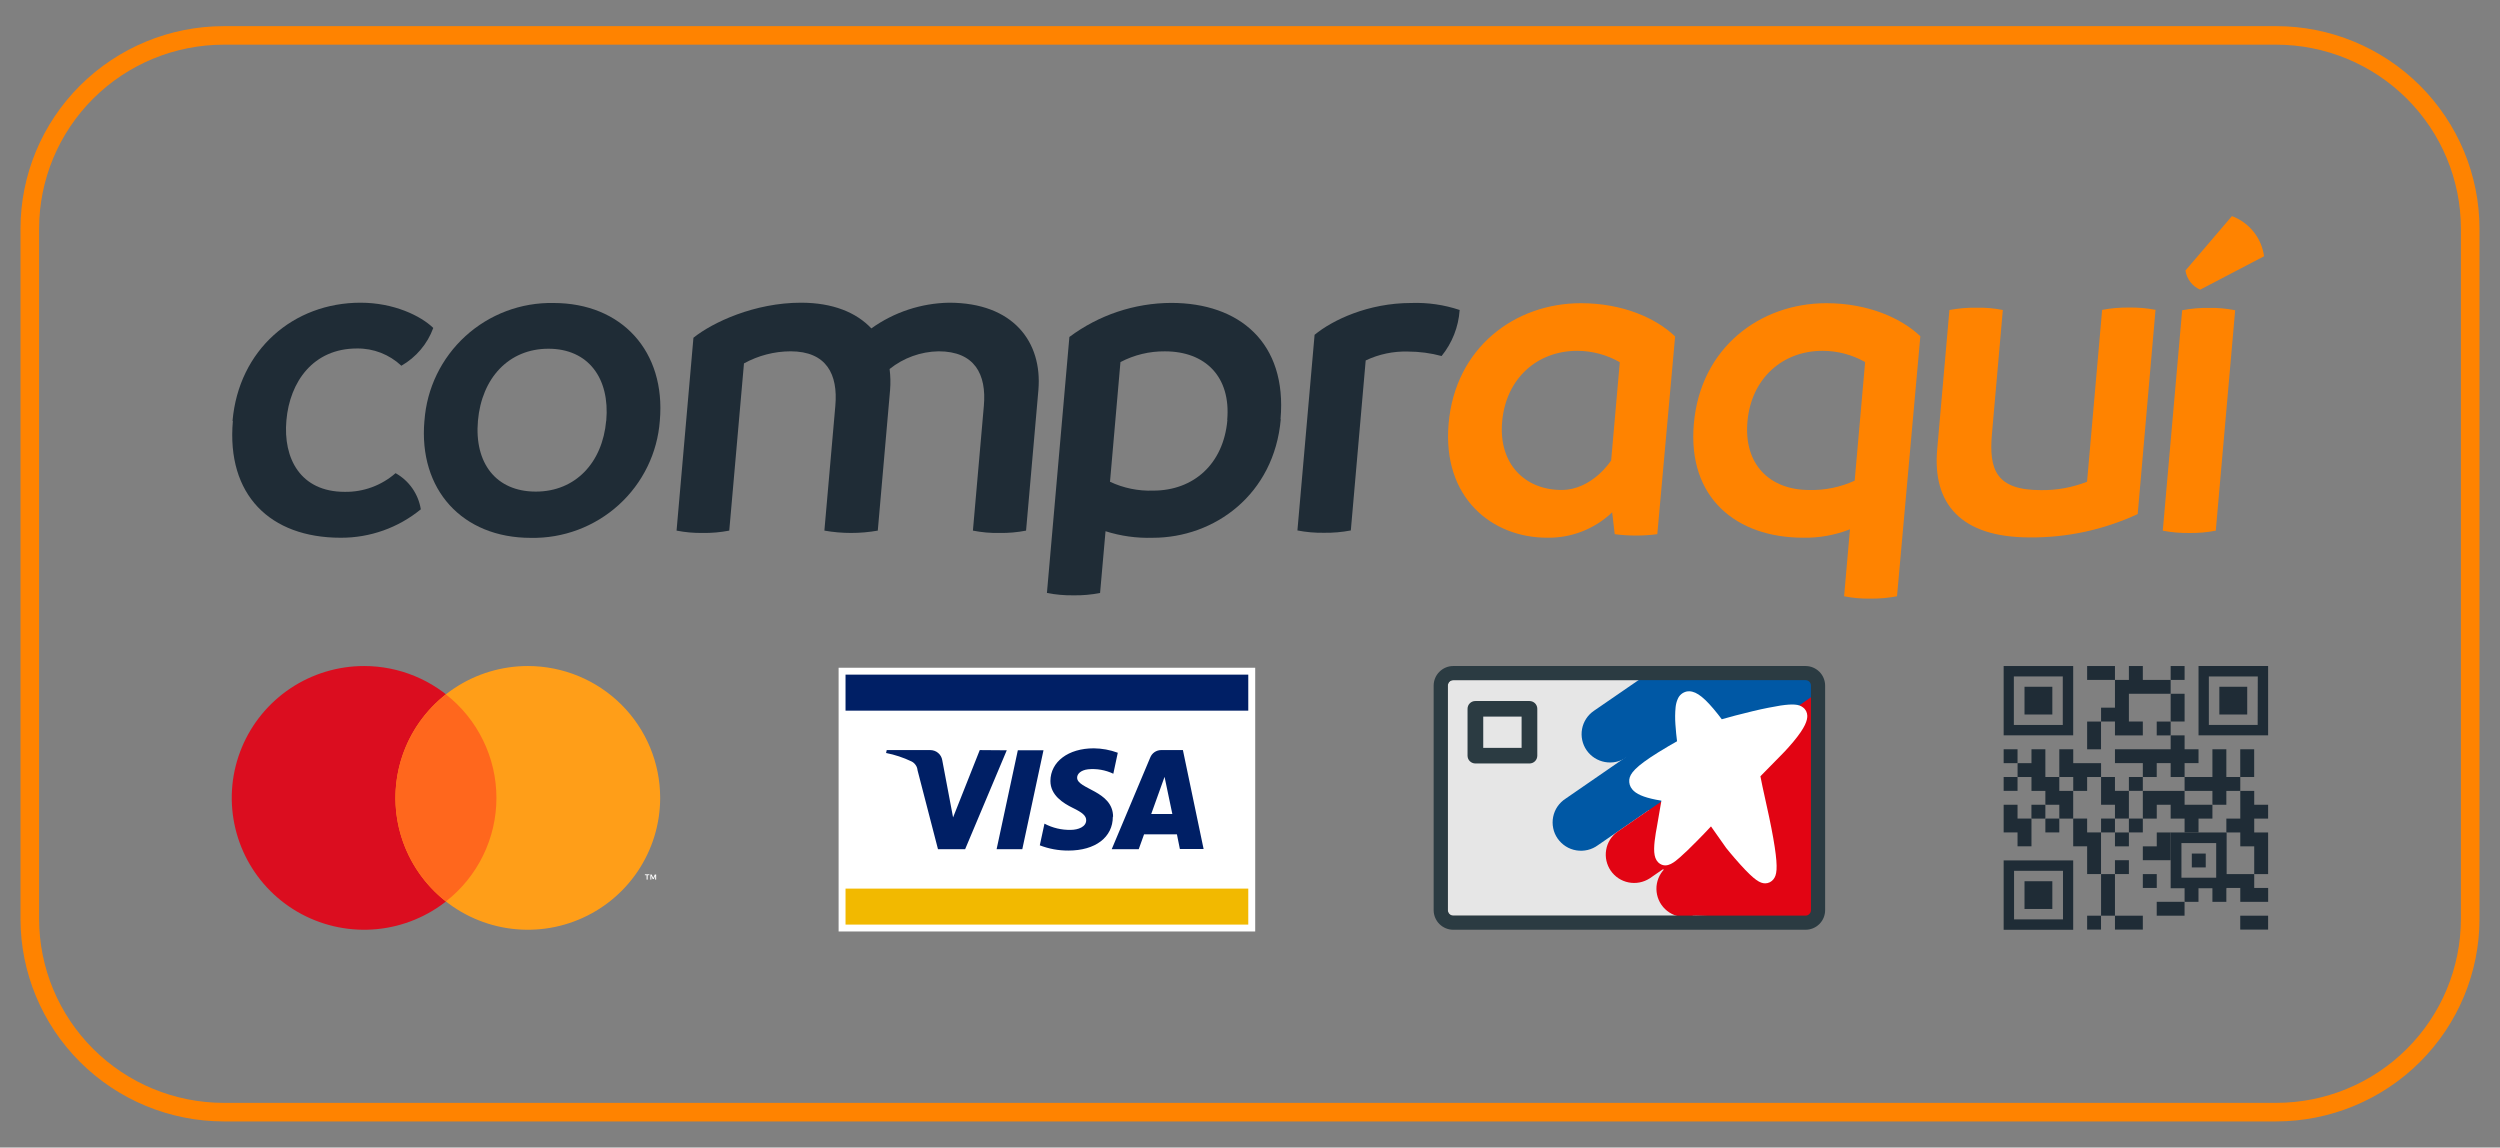 <svg width="61" height="28" viewBox="0 0 61 28" fill="none" xmlns="http://www.w3.org/2000/svg">
<rect x="0" y="0" width="61" height="28" fill="#808080" stroke="none"/>
<path d="M12.113 19.469C12.113 20.105 11.923 20.727 11.568 21.256C11.214 21.785 10.709 22.198 10.119 22.441C9.529 22.685 8.88 22.748 8.254 22.624C7.628 22.5 7.052 22.194 6.601 21.744C6.149 21.294 5.842 20.72 5.717 20.096C5.592 19.472 5.656 18.825 5.901 18.237C6.145 17.649 6.559 17.147 7.09 16.793C7.621 16.44 8.245 16.251 8.884 16.251C9.74 16.251 10.561 16.59 11.167 17.193C11.772 17.797 12.113 18.615 12.113 19.469Z" fill="#DB0D1F"/>
<path d="M16.108 19.469C16.108 20.105 15.918 20.727 15.563 21.256C15.209 21.785 14.704 22.198 14.114 22.441C13.524 22.685 12.875 22.748 12.249 22.624C11.623 22.5 11.047 22.194 10.596 21.744C10.144 21.294 9.837 20.72 9.712 20.096C9.588 19.472 9.652 18.825 9.896 18.237C10.14 17.649 10.554 17.147 11.085 16.793C11.616 16.44 12.24 16.251 12.879 16.251C13.735 16.251 14.556 16.59 15.162 17.193C15.768 17.797 16.108 18.615 16.108 19.469Z" fill="#FF9E18"/>
<path d="M12.113 19.47C12.113 18.983 12.002 18.502 11.788 18.065C11.575 17.627 11.264 17.243 10.88 16.943C10.495 17.243 10.185 17.627 9.971 18.064C9.758 18.502 9.647 18.982 9.647 19.469C9.647 19.956 9.758 20.436 9.971 20.873C10.185 21.311 10.495 21.694 10.88 21.995C11.264 21.695 11.575 21.311 11.788 20.874C12.002 20.436 12.113 19.956 12.113 19.47Z" fill="#FF671D"/>
<path d="M15.803 21.463V21.355H15.844V21.333H15.735V21.355H15.777V21.463H15.803ZM16.01 21.463V21.338H15.977L15.939 21.424L15.901 21.338H15.869V21.463H15.892V21.369L15.927 21.45H15.951L15.986 21.369V21.463H16.01Z" fill="white"/>
<path d="M44.056 16.597H35.459C35.387 16.597 35.328 16.655 35.328 16.728V22.211C35.328 22.284 35.387 22.342 35.459 22.342H44.056C44.128 22.342 44.187 22.284 44.187 22.211V16.728C44.187 16.655 44.128 16.597 44.056 16.597Z" fill="#E6E6E6"/>
<path d="M40.231 16.436L44.312 16.529V18.313L40.421 20.215L39.586 18.198L40.231 16.436Z" fill="#0058A5"/>
<path d="M44.257 16.963L44.312 16.53L44.281 22.423L41.328 22.341L39.828 20.059L44.257 16.963Z" fill="#E20413"/>
<path d="M40.031 16.56L38.891 17.344C38.739 17.448 38.635 17.608 38.602 17.788C38.569 17.969 38.609 18.155 38.713 18.306C38.818 18.457 38.978 18.56 39.159 18.593C39.34 18.627 39.527 18.587 39.678 18.483L40.819 17.698C40.897 17.648 40.964 17.583 41.017 17.506C41.069 17.43 41.105 17.344 41.123 17.253C41.141 17.162 41.141 17.069 41.122 16.978C41.103 16.887 41.066 16.801 41.014 16.725C40.961 16.649 40.893 16.584 40.815 16.534C40.736 16.485 40.649 16.451 40.557 16.436C40.465 16.421 40.372 16.424 40.281 16.446C40.191 16.467 40.106 16.507 40.031 16.562V16.56Z" fill="#0058A5"/>
<path d="M39.725 18.436L38.201 19.487C38.123 19.537 38.056 19.602 38.003 19.679C37.951 19.755 37.915 19.842 37.897 19.932C37.879 20.023 37.879 20.117 37.898 20.207C37.916 20.298 37.953 20.384 38.006 20.46C38.059 20.536 38.127 20.601 38.205 20.651C38.283 20.701 38.371 20.734 38.463 20.749C38.554 20.764 38.648 20.761 38.739 20.739C38.829 20.718 38.914 20.678 38.989 20.623L40.514 19.572C40.592 19.522 40.659 19.457 40.711 19.38C40.763 19.303 40.799 19.217 40.818 19.127C40.836 19.036 40.835 18.942 40.816 18.852C40.798 18.761 40.761 18.675 40.708 18.599C40.655 18.523 40.588 18.458 40.509 18.408C40.431 18.358 40.343 18.325 40.251 18.31C40.16 18.295 40.066 18.298 39.976 18.32C39.885 18.341 39.8 18.381 39.725 18.436Z" fill="#0058A5"/>
<path d="M40.605 19.512L39.462 20.297C39.317 20.404 39.219 20.562 39.19 20.739C39.16 20.916 39.201 21.098 39.303 21.246C39.405 21.394 39.561 21.496 39.738 21.531C39.915 21.566 40.098 21.531 40.25 21.434L41.392 20.646C41.471 20.596 41.538 20.531 41.59 20.454C41.642 20.378 41.678 20.291 41.697 20.201C41.715 20.11 41.714 20.016 41.696 19.926C41.677 19.835 41.64 19.749 41.587 19.673C41.534 19.597 41.467 19.532 41.388 19.482C41.31 19.433 41.222 19.399 41.13 19.384C41.039 19.369 40.945 19.372 40.855 19.394C40.764 19.415 40.679 19.455 40.605 19.51V19.512Z" fill="#E20413"/>
<path d="M41.856 20.331L40.716 21.116C40.565 21.22 40.461 21.38 40.428 21.56C40.395 21.74 40.435 21.926 40.539 22.077C40.643 22.227 40.803 22.331 40.984 22.364C41.165 22.397 41.351 22.357 41.503 22.253L42.643 21.468C42.718 21.416 42.782 21.351 42.832 21.274C42.881 21.198 42.915 21.113 42.931 21.024C42.948 20.935 42.946 20.843 42.927 20.755C42.908 20.666 42.872 20.582 42.82 20.507C42.769 20.433 42.703 20.369 42.626 20.32C42.55 20.27 42.465 20.237 42.375 20.22C42.285 20.204 42.194 20.205 42.105 20.224C42.016 20.243 41.931 20.279 41.856 20.331Z" fill="#E20413"/>
<path d="M43.074 21.554C42.947 21.554 42.812 21.48 42.461 21.092C42.282 20.894 42.127 20.701 42.12 20.692L42.112 20.681L41.748 20.164C41.649 20.272 41.523 20.402 41.394 20.532C41.231 20.697 41.097 20.827 40.993 20.917C40.862 21.032 40.682 21.187 40.508 21.079C40.357 20.985 40.345 20.79 40.373 20.526C40.389 20.379 40.416 20.241 40.421 20.216L40.538 19.536C40.496 19.529 40.45 19.522 40.403 19.512C40.097 19.451 39.919 19.373 39.826 19.259C39.799 19.227 39.778 19.189 39.766 19.149C39.754 19.108 39.75 19.066 39.754 19.024C39.772 18.874 39.897 18.71 40.459 18.359C40.633 18.251 40.806 18.15 40.92 18.087C40.906 17.978 40.89 17.829 40.88 17.674C40.87 17.534 40.871 17.393 40.885 17.253C40.892 17.185 40.909 17.119 40.936 17.057C40.955 17.011 40.984 16.97 41.022 16.938C41.06 16.906 41.105 16.884 41.153 16.873C41.335 16.839 41.523 16.959 41.804 17.289C41.885 17.384 41.958 17.478 42.011 17.55C42.18 17.502 42.471 17.422 42.77 17.352C43.044 17.286 43.272 17.244 43.447 17.215C43.744 17.172 43.893 17.183 43.989 17.258C44.023 17.282 44.05 17.313 44.069 17.349C44.087 17.385 44.097 17.425 44.098 17.466C44.098 17.574 44.059 17.738 43.754 18.103C43.607 18.278 43.462 18.427 43.448 18.438L42.954 18.941C42.974 19.049 43.016 19.251 43.102 19.637C43.195 20.05 43.262 20.395 43.303 20.666C43.383 21.194 43.352 21.356 43.271 21.456C43.247 21.486 43.217 21.51 43.184 21.527C43.15 21.544 43.112 21.553 43.074 21.554Z" fill="white"/>
<path d="M37.319 17.105H36C35.974 17.105 35.95 17.109 35.926 17.119C35.903 17.128 35.882 17.142 35.864 17.16C35.846 17.178 35.832 17.199 35.822 17.222C35.813 17.245 35.808 17.27 35.808 17.295V18.438C35.808 18.463 35.813 18.488 35.822 18.511C35.832 18.535 35.846 18.556 35.864 18.573C35.882 18.591 35.903 18.605 35.926 18.614C35.95 18.624 35.974 18.629 36 18.629H37.319C37.37 18.629 37.419 18.609 37.455 18.573C37.49 18.537 37.51 18.489 37.51 18.438V17.293C37.51 17.243 37.489 17.195 37.454 17.16C37.418 17.125 37.37 17.105 37.319 17.105ZM37.127 18.248H36.191V17.485H37.127V18.248Z" fill="#2B3B42"/>
<path d="M44.056 22.686H35.459C35.332 22.686 35.211 22.635 35.121 22.546C35.032 22.456 34.982 22.335 34.981 22.209V16.727C34.982 16.601 35.032 16.48 35.122 16.391C35.211 16.302 35.332 16.251 35.459 16.251H44.056C44.182 16.251 44.303 16.302 44.393 16.391C44.482 16.48 44.533 16.601 44.533 16.727V22.209C44.533 22.335 44.483 22.457 44.393 22.546C44.304 22.636 44.182 22.686 44.056 22.686ZM35.459 16.596C35.424 16.596 35.391 16.61 35.366 16.634C35.342 16.659 35.328 16.692 35.328 16.727V22.209C35.328 22.244 35.341 22.277 35.366 22.302C35.391 22.327 35.424 22.341 35.459 22.341H44.056C44.09 22.341 44.124 22.327 44.148 22.302C44.173 22.277 44.187 22.244 44.187 22.209V16.727C44.187 16.692 44.173 16.659 44.148 16.634C44.124 16.61 44.09 16.596 44.056 16.596H35.459Z" fill="#2B3B42"/>
<path d="M30.627 16.293H20.462V22.728H30.627V16.293Z" fill="white"/>
<path d="M30.458 21.682H20.631V22.56H30.458V21.682Z" fill="#F2B900"/>
<path d="M30.458 16.461H20.631V17.34H30.458V16.461Z" fill="#001F65"/>
<mask id="mask0_455_38639" style="mask-type:luminance" maskUnits="userSpaceOnUse" x="20" y="16" width="11" height="7">
<path d="M30.627 16.293H20.462V22.728H30.627V16.293Z" fill="white"/>
</mask>
<g mask="url(#mask0_455_38639)">
<path d="M24.565 18.307L23.549 20.721H22.887L22.388 18.794C22.384 18.749 22.369 18.704 22.342 18.667C22.316 18.629 22.281 18.598 22.239 18.578C22.042 18.484 21.834 18.415 21.62 18.373L21.636 18.302H22.701C22.771 18.303 22.839 18.327 22.892 18.373C22.945 18.418 22.98 18.48 22.991 18.549L23.255 19.945L23.906 18.302L24.565 18.307ZM27.159 19.929C27.159 19.292 26.275 19.257 26.282 18.973C26.282 18.887 26.366 18.793 26.547 18.771C26.759 18.75 26.973 18.788 27.165 18.879L27.274 18.367C27.086 18.297 26.888 18.261 26.688 18.259C26.068 18.259 25.633 18.584 25.63 19.056C25.63 19.403 25.94 19.597 26.177 19.713C26.415 19.828 26.503 19.907 26.503 20.013C26.503 20.175 26.309 20.247 26.129 20.249C25.905 20.254 25.683 20.202 25.485 20.097L25.371 20.626C25.593 20.712 25.83 20.755 26.068 20.754C26.727 20.754 27.153 20.43 27.153 19.928M28.789 20.716H29.368L28.863 18.302H28.328C28.271 18.303 28.216 18.321 28.169 18.353C28.123 18.385 28.087 18.43 28.066 18.483L27.126 20.72H27.785L27.915 20.358H28.717L28.789 20.716ZM28.09 19.861L28.415 18.955L28.605 19.861H28.09ZM25.461 18.307L24.944 20.721H24.317L24.835 18.307H25.461Z" fill="#001F65"/>
</g>
<path d="M51.265 16.251H50.926V16.59H51.265H51.605V16.251H51.265Z" fill="#1F2C36"/>
<path d="M53.304 16.251H52.964V16.59H53.304V16.251Z" fill="#1F2C36"/>
<path d="M52.624 16.59H52.285V16.251H51.945V16.59H51.605V16.928V17.267H51.266V17.605H51.605V17.944H51.945H52.285V17.605H51.945V17.267V16.928H52.285H52.624H52.964V16.59H52.624Z" fill="#1F2C36"/>
<path d="M53.304 17.266V16.928H52.964V17.266V17.605H53.304V17.266Z" fill="#1F2C36"/>
<path d="M50.926 17.944V18.283H51.265V17.944V17.606H50.926V17.944Z" fill="#1F2C36"/>
<path d="M52.964 17.606H52.624V17.944H52.964V17.606Z" fill="#1F2C36"/>
<path d="M51.605 19.973H51.266V20.311H51.605V19.973Z" fill="#1F2C36"/>
<path d="M49.228 18.282H48.889V18.621H49.228V18.282Z" fill="#1F2C36"/>
<path d="M52.624 18.62H52.964V18.959H53.304V18.62H53.644V18.282H53.304V17.943H52.964V18.282H52.624H52.285H51.945H51.605V18.62H51.945H52.285V18.959H52.624V18.62Z" fill="#1F2C36"/>
<path d="M55.002 18.621V18.282H54.662V18.621V18.959H55.002V18.621Z" fill="#1F2C36"/>
<path d="M49.228 18.959H48.889V19.297H49.228V18.959Z" fill="#1F2C36"/>
<path d="M50.587 19.298H50.926V18.959H51.266V18.621H50.926H50.587V18.282H50.247V18.621V18.959H50.587V19.298Z" fill="#1F2C36"/>
<path d="M52.285 18.959H51.945V19.297H52.285V18.959Z" fill="#1F2C36"/>
<path d="M54.323 18.959V18.621V18.282H53.983V18.621V18.959H53.644H53.304V19.298H53.644H53.983V19.636H54.323V19.298H54.663V18.959H54.323Z" fill="#1F2C36"/>
<path d="M50.586 19.298H50.247V18.959H49.907V18.621V18.282H49.568V18.621H49.229V18.959H49.568V19.298H49.907V19.636H50.247V19.974H50.586V19.636V19.298Z" fill="#1F2C36"/>
<path d="M51.266 19.636H51.605V19.973H51.945V19.636V19.297H51.605V18.959H51.266V19.297V19.636Z" fill="#1F2C36"/>
<path d="M55.003 19.298H54.663V19.636V19.974H54.323V20.312H54.663V20.651H55.003V20.989V21.328H55.342V20.989V20.651V20.312H55.003V19.974H55.342V19.636H55.003V19.298Z" fill="#1F2C36"/>
<path d="M49.228 19.636H48.889V19.973V20.311H49.228V20.65H49.568V20.311V19.973H49.228V19.636Z" fill="#1F2C36"/>
<path d="M49.907 19.636H49.567V19.974H49.907V19.636Z" fill="#1F2C36"/>
<path d="M53.304 19.636V19.298H52.964H52.625H52.285V19.636V19.974H52.625V19.636H52.964V19.974H53.304V20.312H53.644V19.974H53.983V19.636H53.644H53.304Z" fill="#1F2C36"/>
<path d="M50.247 19.973H49.907V20.311H50.247V19.973Z" fill="#1F2C36"/>
<path d="M50.926 19.973H50.586V20.311V20.65H50.926V20.989V21.327H51.265V20.989V20.65V20.311H50.926V19.973Z" fill="#1F2C36"/>
<path d="M52.285 19.973H51.945V20.311H52.285V19.973Z" fill="#1F2C36"/>
<path d="M51.945 20.312H51.605V20.651H51.945V20.312Z" fill="#1F2C36"/>
<path d="M52.964 20.989V20.651V20.312H52.625V20.651H52.285V20.989H52.625H52.964Z" fill="#1F2C36"/>
<path d="M51.945 20.989H51.605V21.327H51.945V20.989Z" fill="#1F2C36"/>
<path d="M52.625 21.328H52.285V21.666H52.625V21.328Z" fill="#1F2C36"/>
<path d="M54.33 21.328V20.312H52.964V21.673H53.304V22.005H53.643V21.673H53.983V22.005H54.323V21.673H54.33V21.666H54.663V22.005H55.343V21.666H55.003V21.328H54.33ZM53.227 20.571H54.075V21.416H53.227V20.571Z" fill="#1F2C36"/>
<path d="M51.266 22.005V22.343H51.605V22.005V21.666V21.328H51.266V21.666V22.005Z" fill="#1F2C36"/>
<path d="M52.624 22.004V22.343H52.964H53.303V22.004H52.964H52.624Z" fill="#1F2C36"/>
<path d="M51.265 22.343H50.926V22.682H51.265V22.343Z" fill="#1F2C36"/>
<path d="M51.945 22.682H52.285V22.343H51.945H51.605V22.682H51.945Z" fill="#1F2C36"/>
<path d="M54.662 22.343V22.682H55.002H55.342V22.343H55.002H54.662Z" fill="#1F2C36"/>
<path d="M53.82 20.827H53.48V21.165H53.82V20.827Z" fill="#1F2C36"/>
<path d="M50.586 16.251H48.889V17.942H50.586V16.251ZM50.332 17.689H49.138V16.505H50.332V17.689Z" fill="#1F2C36"/>
<path d="M50.077 16.757H49.398V17.434H50.077V16.757Z" fill="#1F2C36"/>
<path d="M53.644 16.251V17.942H55.342V16.251H53.644ZM55.087 17.689H53.896V16.505H55.09L55.087 17.689Z" fill="#1F2C36"/>
<path d="M54.832 16.757H54.152V17.434H54.832V16.757Z" fill="#1F2C36"/>
<path d="M48.889 22.687H50.586V20.994H48.889V22.687ZM49.143 21.248H50.337V22.433H49.143V21.248Z" fill="#1F2C36"/>
<path d="M50.077 21.502H49.398V22.179H50.077V21.502Z" fill="#1F2C36"/>
<path d="M52.594 7.568L52.16 12.543C51.335 12.926 50.435 13.121 49.526 13.113C47.834 13.113 47.152 12.281 47.267 10.972L47.566 7.564C47.787 7.523 48.01 7.504 48.234 7.508C48.447 7.503 48.66 7.522 48.869 7.564L48.603 10.592C48.526 11.469 48.712 11.959 49.797 11.959C50.182 11.965 50.566 11.895 50.924 11.754L51.292 7.561C51.509 7.52 51.729 7.501 51.949 7.504C52.167 7.5 52.386 7.519 52.6 7.561" fill="#FF8300"/>
<path d="M52.772 12.948L53.245 7.57C53.462 7.528 53.682 7.509 53.903 7.513C54.116 7.509 54.329 7.528 54.538 7.57L54.065 12.948C53.851 12.99 53.633 13.009 53.414 13.005C53.198 13.008 52.981 12.989 52.769 12.948M53.325 6.601L54.459 5.273C54.667 5.35 54.849 5.482 54.987 5.655C55.126 5.827 55.214 6.034 55.243 6.253L53.684 7.068C53.59 7.027 53.507 6.963 53.444 6.881C53.382 6.799 53.341 6.703 53.325 6.601Z" fill="#FF8300"/>
<path d="M45.254 11.728L45.509 8.834C45.192 8.654 44.834 8.56 44.469 8.56C43.493 8.56 42.733 9.232 42.638 10.281C42.542 11.33 43.18 11.956 44.148 11.956C44.529 11.965 44.908 11.887 45.254 11.728ZM46.856 8.209L46.287 14.549C46.071 14.59 45.851 14.61 45.631 14.606C45.418 14.61 45.205 14.591 44.996 14.549L45.139 12.915C44.777 13.057 44.39 13.127 44.001 13.12C42.365 13.12 41.17 12.147 41.33 10.339C41.492 8.48 42.948 7.398 44.563 7.398C45.581 7.398 46.395 7.763 46.859 8.207" fill="#FF8300"/>
<path d="M39.312 11.237L39.523 8.838C39.207 8.657 38.849 8.561 38.485 8.56C37.508 8.56 36.748 9.232 36.653 10.281C36.557 11.33 37.221 11.955 38.099 11.955C38.858 11.955 39.313 11.233 39.313 11.233M40.873 8.209L40.438 13.034C40.093 13.079 39.744 13.079 39.399 13.034L39.337 12.5C38.91 12.908 38.339 13.131 37.748 13.12C36.405 13.12 35.188 12.147 35.346 10.339C35.506 8.48 36.965 7.398 38.574 7.398C39.592 7.398 40.406 7.762 40.87 8.207" fill="#FF8300"/>
<path d="M35.615 7.569C35.587 7.978 35.433 8.368 35.175 8.687C34.909 8.615 34.635 8.579 34.36 8.578C34.002 8.567 33.646 8.641 33.323 8.795L32.96 12.943C32.745 12.984 32.527 13.003 32.309 13C32.09 13.004 31.872 12.985 31.657 12.943L32.076 8.169C32.52 7.804 33.391 7.393 34.431 7.393C34.834 7.378 35.235 7.436 35.617 7.564" fill="#1F2C36"/>
<path d="M5.674 10.269C5.826 8.533 7.162 7.386 8.797 7.386C9.609 7.386 10.267 7.706 10.572 8.002C10.43 8.391 10.154 8.718 9.793 8.924C9.5 8.648 9.111 8.497 8.708 8.503C7.644 8.503 7.07 9.313 6.988 10.258C6.906 11.181 7.326 12.001 8.412 12.001C8.868 12.008 9.31 11.845 9.652 11.545C9.815 11.636 9.955 11.763 10.061 11.915C10.168 12.068 10.238 12.243 10.268 12.427C9.718 12.878 9.027 13.124 8.314 13.121C6.587 13.121 5.524 12.073 5.682 10.272" fill="#1F2C36"/>
<path d="M14.793 10.264C14.884 9.227 14.352 8.509 13.382 8.509C12.412 8.509 11.754 9.227 11.662 10.264C11.57 11.301 12.104 11.995 13.073 11.995C14.042 11.995 14.701 11.288 14.791 10.264M10.357 10.264C10.413 9.475 10.77 8.737 11.356 8.202C11.942 7.668 12.711 7.378 13.505 7.393C15.174 7.393 16.248 8.577 16.1 10.264C16.042 11.052 15.684 11.787 15.098 12.319C14.512 12.851 13.745 13.139 12.952 13.124C11.282 13.124 10.208 11.95 10.356 10.264" fill="#1F2C36"/>
<path d="M25.337 9.517L25.036 12.947C24.822 12.989 24.603 13.008 24.385 13.004C24.168 13.009 23.952 12.989 23.739 12.947L24.006 9.904C24.075 9.13 23.78 8.572 22.9 8.572C22.465 8.58 22.045 8.732 21.706 9.004C21.728 9.175 21.732 9.346 21.718 9.517L21.418 12.947C20.987 13.023 20.546 13.023 20.115 12.947L20.382 9.904C20.451 9.13 20.165 8.572 19.287 8.572C18.89 8.574 18.5 8.676 18.153 8.867L17.794 12.947C17.579 12.988 17.361 13.008 17.143 13.004C16.93 13.007 16.717 12.988 16.508 12.947L16.92 8.241C17.388 7.865 18.413 7.386 19.544 7.386C20.322 7.386 20.896 7.625 21.261 8.013C21.815 7.616 22.476 7.398 23.157 7.386C24.724 7.386 25.436 8.344 25.337 9.517Z" fill="#1F2C36"/>
<path d="M29.944 10.247C30.036 9.199 29.417 8.573 28.425 8.573C28.047 8.569 27.674 8.659 27.339 8.835L27.084 11.755C27.414 11.91 27.775 11.984 28.139 11.971C29.122 11.971 29.854 11.322 29.948 10.25M31.251 10.228C31.09 12.066 29.636 13.122 28.126 13.122C27.736 13.134 27.347 13.08 26.975 12.962L26.842 14.468C26.628 14.511 26.41 14.53 26.191 14.526C25.974 14.529 25.758 14.51 25.545 14.468L26.093 8.222C26.811 7.686 27.682 7.394 28.579 7.391C30.237 7.391 31.409 8.359 31.245 10.228" fill="#1F2C36"/>
<path d="M55.541 27.363H5.458C4.143 27.361 2.883 26.84 1.953 25.913C1.024 24.987 0.501 23.731 0.5 22.421L0.5 5.579C0.501 4.269 1.024 3.013 1.954 2.087C2.883 1.161 4.143 0.639 5.458 0.638L55.541 0.638C56.856 0.639 58.116 1.16 59.046 2.087C59.975 3.013 60.498 4.269 60.5 5.579V22.421C60.499 23.731 59.976 24.987 59.046 25.913C58.116 26.84 56.856 27.361 55.541 27.363ZM5.458 1.09C4.263 1.091 3.118 1.565 2.274 2.406C1.43 3.248 0.955 4.389 0.954 5.579V22.421C0.955 23.611 1.43 24.752 2.274 25.594C3.118 26.436 4.263 26.909 5.458 26.91H55.541C56.736 26.909 57.881 26.436 58.725 25.594C59.57 24.752 60.045 23.611 60.046 22.421V5.579C60.045 4.389 59.57 3.248 58.725 2.406C57.881 1.565 56.736 1.091 55.541 1.09H5.458Z" fill="#FF8300"/>
</svg>
